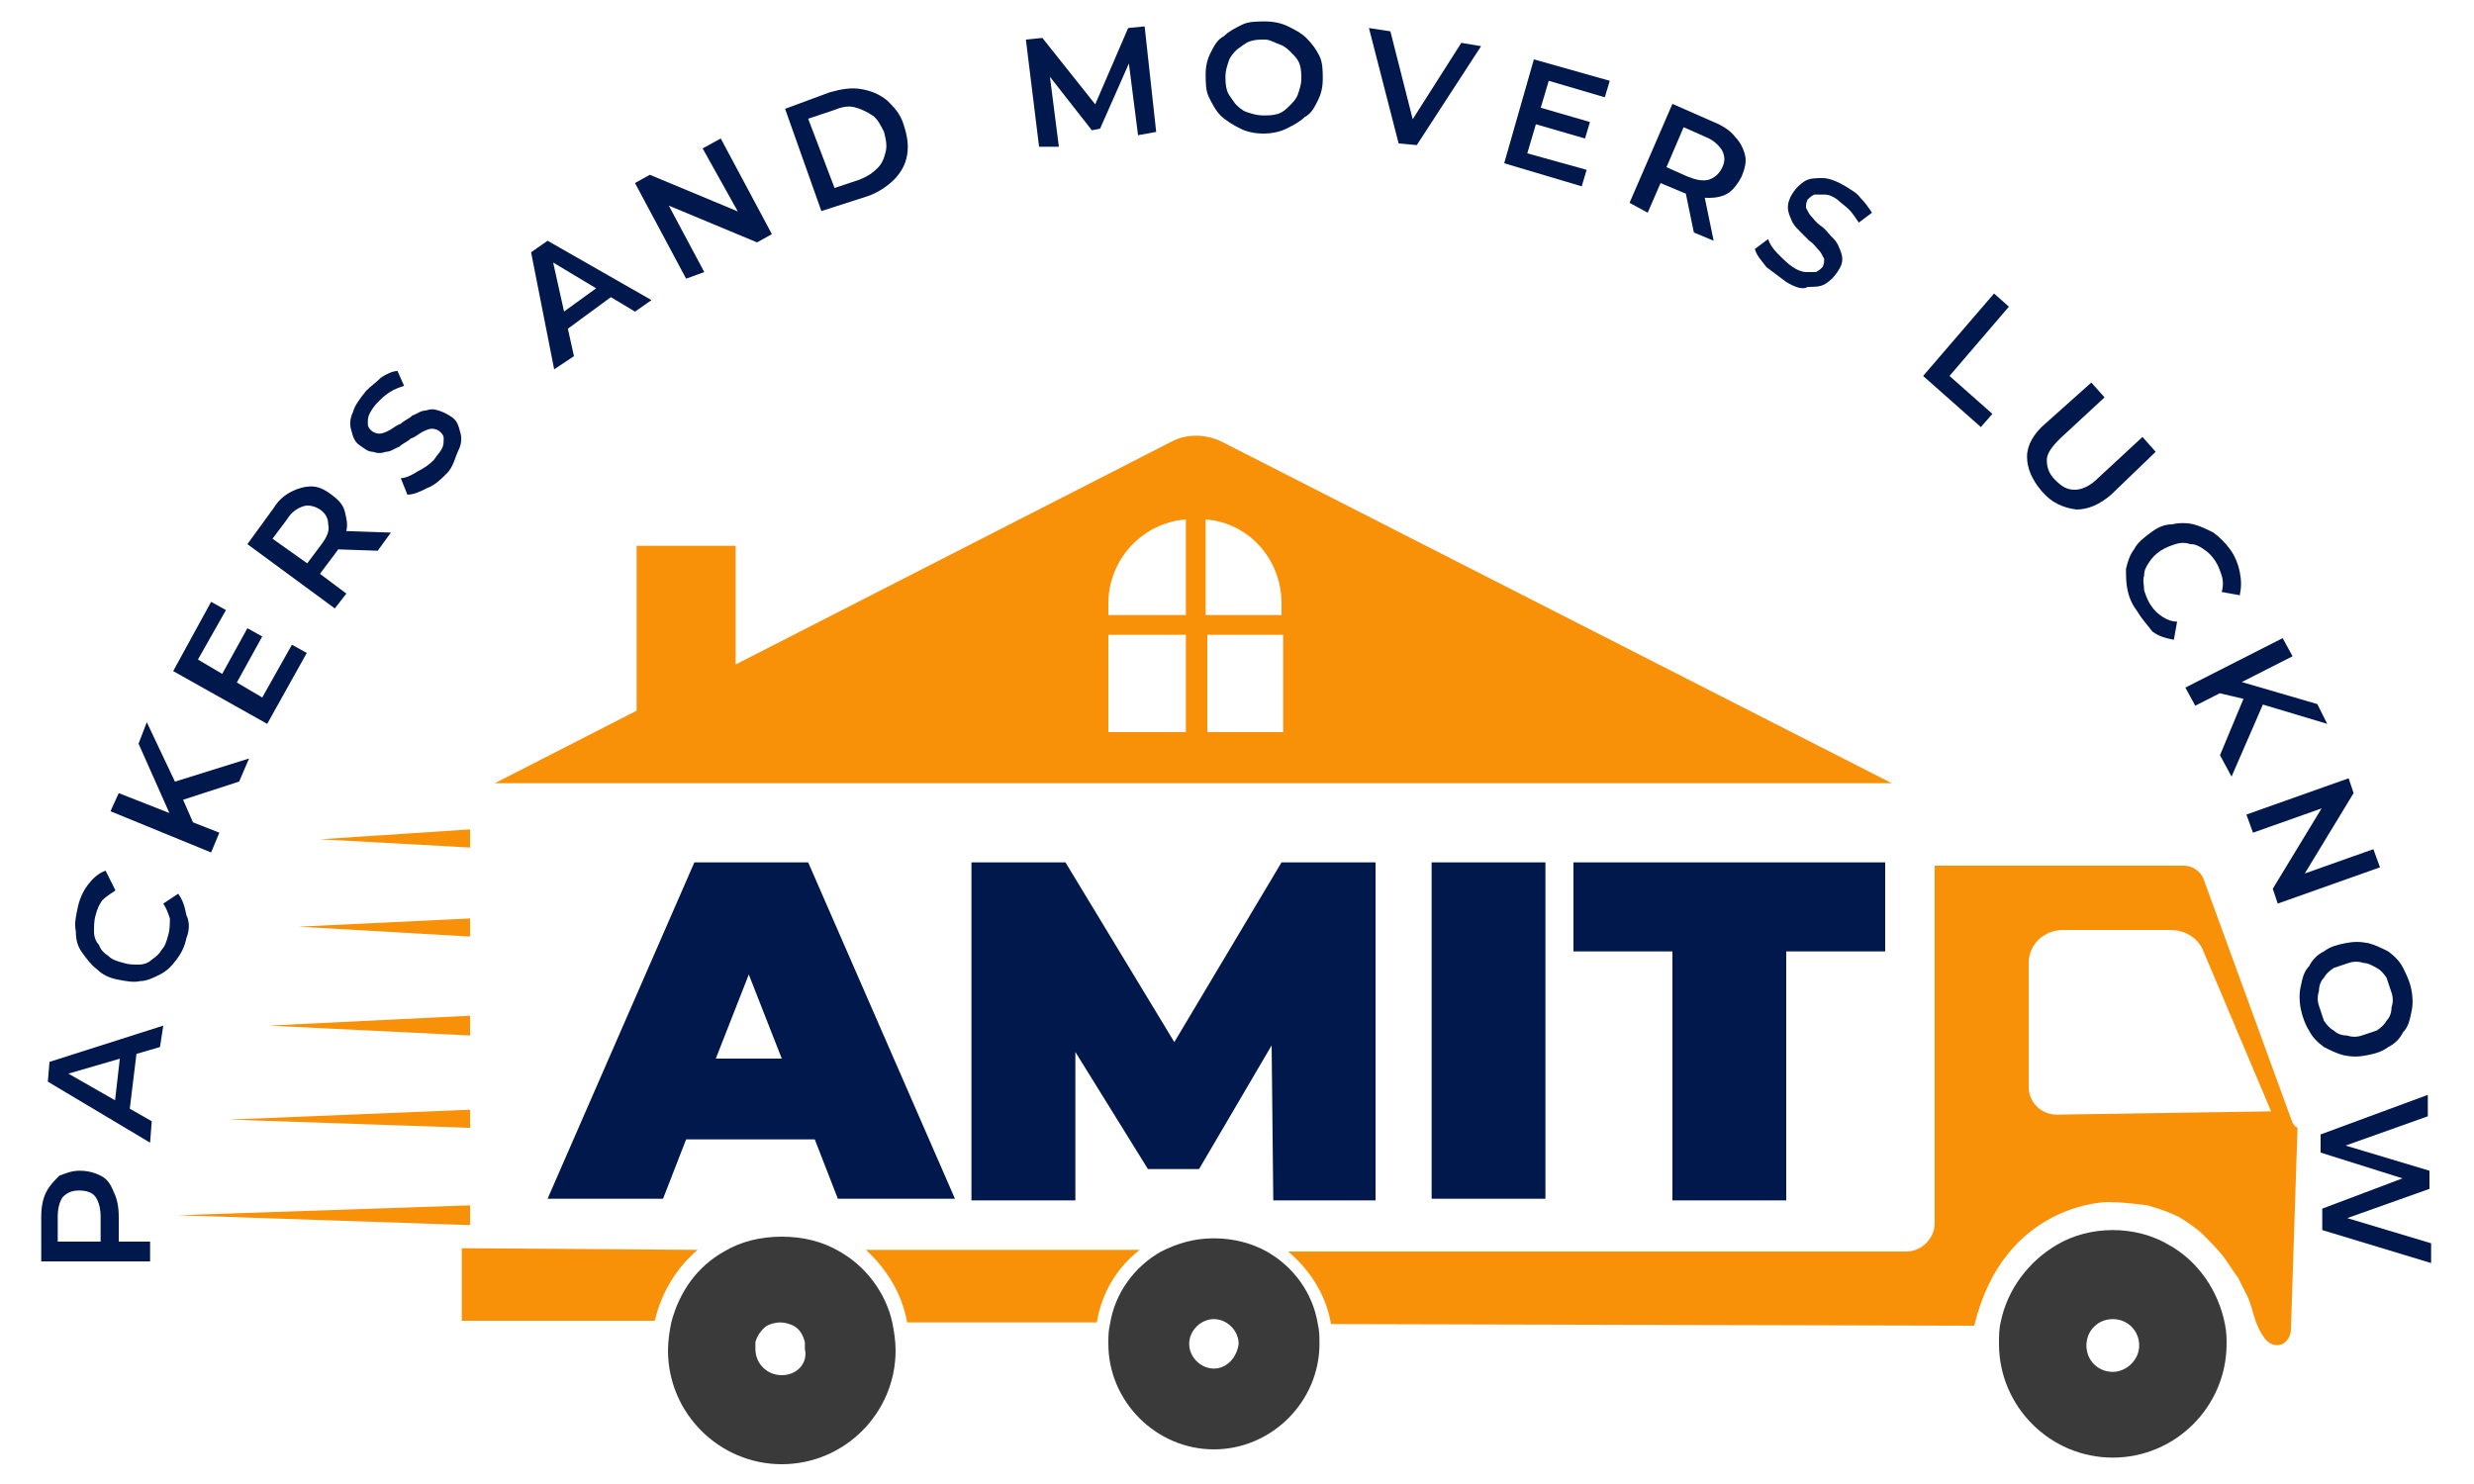 <?xml version="1.0" encoding="utf-8"?>
<!-- Generator: Adobe Illustrator 24.3.0, SVG Export Plug-In . SVG Version: 6.00 Build 0)  -->
<svg version="1.1" id="Layer_1" xmlns="http://www.w3.org/2000/svg" xmlns:xlink="http://www.w3.org/1999/xlink" x="0px" y="0px"
	 viewBox="0 0 150 90" style="enable-background:new 0 0 150 90;" xml:space="preserve">
<style type="text/css">
	.st0{fill:#01184D;}
	.st1{fill:#3A3A3A;}
	.st2{fill:#F89108;}
</style>
<g>
	<g>
		<path class="st0" d="M42.1,52.3l-8.9,20.4h7l1.4-3.6h7.8l1.4,3.6h7.1l-8.9-20.4H42.1z M43.4,64.2l2-5.1l2,5.1H43.4z"/>
		<polygon class="st0" points="77.7,52.3 71.2,63.2 64.6,52.3 58.9,52.3 58.9,72.8 65.2,72.8 65.2,63.8 69.6,70.9 72.7,70.9 
			77.1,63.4 77.2,72.8 83.4,72.8 83.4,52.3 		"/>
		<rect x="86.8" y="52.3" class="st0" width="6.9" height="20.4"/>
		<polygon class="st0" points="95.4,52.3 95.4,57.7 101.4,57.7 101.4,72.8 108.3,72.8 108.3,57.7 114.3,57.7 114.3,52.3 		"/>
	</g>
	<path class="st1" d="M54.1,80.2c-0.4-1.8-1.6-3.4-3.2-4.3c-1-0.6-2.2-0.9-3.5-0.9c-1.3,0-2.5,0.3-3.5,0.9c-1.6,0.9-2.7,2.4-3.2,4.3
		c-0.1,0.5-0.2,1.1-0.2,1.7c0,3.8,3.1,6.9,6.9,6.9c3.8,0,6.9-3.1,6.9-6.9C54.3,81.3,54.2,80.7,54.1,80.2z M47.4,83.4
		c-0.9,0-1.6-0.7-1.6-1.6c0-0.1,0-0.3,0-0.4c0.1-0.4,0.4-0.8,0.7-1c0.2-0.1,0.5-0.2,0.8-0.2c0.3,0,0.6,0.1,0.8,0.2
		c0.4,0.2,0.6,0.6,0.7,1c0,0.1,0,0.2,0,0.4C49,82.7,48.3,83.4,47.4,83.4z"/>
	<path class="st1" d="M79.9,80.3c-0.3-1.9-1.5-3.5-3.1-4.4c-0.9-0.5-2-0.8-3.2-0.8s-2.2,0.3-3.2,0.8c-1.6,0.9-2.8,2.5-3.1,4.4
		c-0.1,0.4-0.1,0.8-0.1,1.2c0,3.5,2.9,6.4,6.4,6.4c3.5,0,6.4-2.9,6.4-6.4C80,81.1,80,80.7,79.9,80.3z M73.6,83
		c-0.8,0-1.5-0.7-1.5-1.5c0-0.8,0.7-1.5,1.5-1.5s1.5,0.7,1.5,1.5C75,82.3,74.4,83,73.6,83z"/>
	<path class="st1" d="M134.9,80.3c-0.4-2-1.6-3.8-3.4-4.8c-1-0.6-2.2-0.9-3.4-0.9c-1.2,0-2.4,0.3-3.4,0.9c-1.7,1-3,2.7-3.4,4.7
		c-0.1,0.4-0.1,0.9-0.1,1.3c0,3.8,3.1,6.9,6.9,6.9c3.8,0,6.9-3.1,6.9-6.9C135,81.2,135,80.8,134.9,80.3z M128.1,83.2
		c-0.9,0-1.6-0.7-1.6-1.6s0.7-1.6,1.6-1.6c0.9,0,1.6,0.7,1.6,1.6S128.9,83.2,128.1,83.2z"/>
	<g>
		<polygon class="st2" points="28.5,50.3 19.4,50.9 28.5,51.4 		"/>
		<polygon class="st2" points="28.5,55.7 18.1,56.2 28.5,56.8 		"/>
		<polygon class="st2" points="28.5,61.6 16.3,62.2 28.5,62.8 		"/>
		<polygon class="st2" points="28.5,67.3 13.9,67.9 28.5,68.4 		"/>
		<polygon class="st2" points="28.5,73.1 10.8,73.7 28.5,74.3 		"/>
		<path class="st2" d="M28,80.1l11.7,0c0.4-1.7,1.3-3.2,2.6-4.3L28,75.7V80.1z"/>
		<path class="st2" d="M55,80.2l11.5,0c0.3-1.8,1.2-3.3,2.6-4.4H52.5C53.8,77,54.7,78.5,55,80.2z"/>
		<path class="st2" d="M139,68.1l-5.4-14.8c-0.2-0.5-0.7-0.8-1.2-0.8h-15.1v21.7c0,0.9-0.8,1.7-1.7,1.7H78.1
			c1.3,1.1,2.3,2.6,2.6,4.4l39,0.1c1.8-7.5,8.1-7.5,8.1-7.5c0.8,0,1.6,0.1,2.4,0.2c0.7,0.2,1.3,0.4,1.9,0.7c0.5,0.3,1.1,0.7,1.5,1.1
			c0.4,0.4,0.8,0.8,1.2,1.3c0.3,0.4,0.6,0.9,0.9,1.3c0.2,0.4,0.4,0.8,0.6,1.2c0.3,0.7,0.4,1.6,0.9,2.3c0.1,0.2,0.3,0.4,0.5,0.5
			c0.7,0.3,1.2-0.3,1.2-0.9c0,0,0.4-12.2,0.4-12.2C139.1,68.3,139.1,68.2,139,68.1z M124.7,67.6c-0.9,0-1.7-0.7-1.7-1.7v-7.5
			c0-1.1,0.9-2,2.1-2h6.5c0.9,0,1.7,0.5,2,1.3l4.1,9.7L124.7,67.6z"/>
		<path class="st2" d="M74.1,26.8c-1-0.5-2.2-0.5-3.1,0L44.6,40.3v-7.2h-6v10L30,47.5h84.7L74.1,26.8z M71.9,44.4h-4.7v-5.9h4.7
			V44.4z M71.9,37.3h-4.7v-0.7c0-2.7,2.1-4.9,4.7-5.1V37.3z M77.8,44.4h-4.6v-5.9h4.6V44.4z M73.1,37.3v-5.8
			c2.6,0.2,4.6,2.4,4.6,5.1v0.7H73.1z"/>
	</g>
	<g>
		<path class="st0" d="M9.1,76.5l-6.6,0l0-2.7c0-0.6,0.1-1.1,0.3-1.5c0.2-0.4,0.5-0.7,0.8-1C3.9,71.2,4.3,71,4.8,71
			c0.5,0,0.9,0.1,1.3,0.3c0.4,0.2,0.6,0.5,0.8,1c0.2,0.4,0.3,0.9,0.3,1.5l0,2l-0.6-0.5l2.5,0L9.1,76.5z M6.7,75.3l-0.6,0.5l0-2
			c0-0.5-0.1-0.9-0.3-1.2c-0.2-0.3-0.6-0.4-1-0.4c-0.4,0-0.7,0.1-1,0.4c-0.2,0.3-0.3,0.7-0.3,1.2l0,2l-0.6-0.5L6.7,75.3z"/>
		<path class="st0" d="M9.1,69.3l-6.2-3.7l0.1-1.2l6.9-2.2l-0.2,1.3l-6.2,1.8l0.1-0.5l5.6,3.2L9.1,69.3z M7.8,67.8l-0.9-0.4l0.4-3.5
			l1-0.2L7.8,67.8z"/>
		<path class="st0" d="M11.3,56.9c-0.1,0.5-0.3,0.9-0.6,1.3c-0.3,0.4-0.6,0.7-1,0.9c-0.4,0.2-0.8,0.4-1.2,0.4
			c-0.4,0.1-0.9,0-1.4-0.1c-0.5-0.1-0.9-0.3-1.2-0.6c-0.4-0.3-0.6-0.6-0.9-1s-0.4-0.8-0.4-1.3c-0.1-0.5,0-0.9,0.1-1.4
			c0.1-0.5,0.3-1,0.6-1.4c0.3-0.4,0.6-0.7,1.1-0.9L7,54c-0.3,0.2-0.6,0.4-0.8,0.6c-0.2,0.3-0.3,0.5-0.4,0.9c-0.1,0.3-0.1,0.7-0.1,1
			c0,0.3,0.1,0.6,0.3,0.8c0.1,0.3,0.3,0.5,0.6,0.7c0.2,0.2,0.5,0.3,0.9,0.4c0.3,0.1,0.6,0.1,0.9,0.1c0.3,0,0.6-0.1,0.8-0.3
			c0.3-0.2,0.5-0.4,0.6-0.6c0.2-0.2,0.3-0.5,0.4-0.9c0.1-0.3,0.1-0.7,0.1-1c-0.1-0.3-0.2-0.6-0.4-0.9l0.9-0.6
			c0.3,0.4,0.4,0.8,0.5,1.3C11.5,55.9,11.5,56.4,11.3,56.9z"/>
		<path class="st0" d="M12.8,51.7l-6.1-2.5l0.5-1.1l6.1,2.4L12.8,51.7z M11.8,50.1l-1.4-0.5l-2-4.5l0.5-1.3l1.8,3.8l0.4,0.9
			L11.8,50.1z M14.5,47.4l-3.7,1.2l-0.5-1.1l4.8-1.5L14.5,47.4z"/>
		<path class="st0" d="M15.9,42.3l1.8-3.2l0.9,0.5l-2.4,4.3l-5.7-3.2l2.3-4.2l0.9,0.5L12,40L15.9,42.3z M13.4,41l1.6-2.9l0.9,0.5
			l-1.6,2.9L13.4,41z"/>
		<path class="st0" d="M20.3,36.9L15,33l1.6-2.2c0.3-0.5,0.7-0.8,1.1-1c0.4-0.2,0.8-0.3,1.2-0.3c0.4,0,0.8,0.2,1.2,0.5
			c0.4,0.3,0.7,0.6,0.8,1c0.1,0.4,0.2,0.8,0.1,1.2c-0.1,0.4-0.3,0.9-0.7,1.4l-1.2,1.6L19,34.5l2,1.5L20.3,36.9z M19.1,34.5l-0.8,0.1
			l1.2-1.6c0.3-0.4,0.5-0.8,0.4-1.2c0-0.4-0.2-0.7-0.5-0.9c-0.3-0.2-0.7-0.3-1-0.2c-0.3,0.1-0.7,0.3-1,0.8l-1.2,1.6l-0.2-0.8
			L19.1,34.5z M22.9,33.4l-2.9-0.1l0.8-1.1l2.9,0.1L22.9,33.4z"/>
		<path class="st0" d="M27.1,28.7c-0.4,0.4-0.7,0.7-1.2,0.9c-0.4,0.2-0.8,0.4-1.2,0.4l-0.4-1c0.3,0,0.7-0.2,1-0.4
			c0.4-0.2,0.7-0.4,1-0.7c0.2-0.3,0.4-0.5,0.5-0.7c0.1-0.2,0.1-0.4,0.1-0.6c0-0.2-0.1-0.3-0.2-0.4c-0.1-0.1-0.3-0.2-0.5-0.2
			c-0.2,0-0.4,0.1-0.6,0.2c-0.2,0.1-0.4,0.3-0.7,0.4c-0.2,0.2-0.5,0.3-0.7,0.5c-0.3,0.1-0.5,0.3-0.8,0.3c-0.3,0.1-0.5,0.1-0.8,0
			c-0.3,0-0.5-0.2-0.8-0.4c-0.3-0.2-0.4-0.5-0.5-0.9c-0.1-0.3-0.1-0.7,0.1-1.1c0.1-0.4,0.4-0.8,0.8-1.3c0.3-0.3,0.6-0.5,0.9-0.8
			c0.3-0.2,0.7-0.4,1-0.4l0.4,0.9c-0.3,0.1-0.6,0.2-0.9,0.4c-0.3,0.2-0.5,0.4-0.7,0.6c-0.2,0.2-0.4,0.5-0.5,0.7
			c-0.1,0.2-0.1,0.4-0.1,0.6c0,0.2,0.1,0.3,0.2,0.4c0.1,0.1,0.3,0.2,0.5,0.2c0.2,0,0.4-0.1,0.6-0.2c0.2-0.1,0.4-0.3,0.7-0.4
			c0.2-0.2,0.5-0.3,0.7-0.5c0.3-0.1,0.5-0.3,0.8-0.3c0.3-0.1,0.5-0.1,0.8,0c0.3,0.1,0.5,0.2,0.8,0.4c0.3,0.2,0.4,0.5,0.5,0.9
			c0.1,0.3,0.1,0.7-0.1,1.1S27.5,28.3,27.1,28.7z"/>
		<path class="st0" d="M33.6,22.4l-1.4-7.1l1-0.7l6.3,3.6l-1,0.7l-5.5-3.3l0.4-0.3l1.4,6.3L33.6,22.4z M33.8,20.4l-0.3-1l2.9-2.1
			l0.8,0.6L33.8,20.4z"/>
		<path class="st0" d="M41.6,16.9l-3.1-5.8l0.9-0.5l6,2.5l-0.4,0.2L42.6,9l1.1-0.6l3.1,5.8l-0.9,0.5l-6-2.5l0.4-0.2l2.4,4.5
			L41.6,16.9z"/>
		<path class="st0" d="M49.8,12.8l-2.2-6.2l2.7-1c0.7-0.2,1.3-0.3,1.9-0.2c0.6,0.1,1.1,0.3,1.6,0.7c0.4,0.4,0.8,0.8,1,1.5
			c0.2,0.6,0.3,1.2,0.2,1.8c-0.1,0.6-0.4,1.1-0.8,1.5c-0.4,0.4-1,0.8-1.6,1L49.8,12.8z M50.6,11.4l1.5-0.5c0.5-0.2,0.8-0.4,1.1-0.7
			c0.3-0.3,0.4-0.6,0.5-1c0.1-0.4,0-0.8-0.1-1.2c-0.2-0.4-0.4-0.8-0.7-1c-0.3-0.2-0.7-0.4-1.1-0.5c-0.4-0.1-0.8,0-1.3,0.2l-1.5,0.5
			L50.6,11.4z"/>
		<path class="st0" d="M63,8.9l-0.8-6.5l1-0.1l3.5,4.4l-0.5,0.1l2.2-5.1l1-0.1L70.1,8L69,8.2l-0.6-4.7l0.2,0l-1.9,4.3l-0.5,0.1
			l-2.9-3.7l0.3,0l0.6,4.7L63,8.9z"/>
		<path class="st0" d="M76.6,8.1c-0.5,0-1-0.1-1.4-0.3S74.3,7.3,74,7c-0.3-0.3-0.5-0.7-0.7-1.1c-0.2-0.4-0.2-0.9-0.2-1.4
			c0-0.5,0.1-0.9,0.3-1.3c0.2-0.4,0.4-0.8,0.8-1c0.3-0.3,0.7-0.5,1.1-0.7c0.4-0.2,0.9-0.2,1.4-0.2c0.5,0,1,0.1,1.4,0.3
			c0.4,0.2,0.8,0.4,1.1,0.7C79.6,2.7,79.8,3,80,3.4c0.2,0.4,0.2,0.9,0.2,1.4c0,0.5-0.1,0.9-0.3,1.3c-0.2,0.4-0.4,0.8-0.8,1
			c-0.3,0.3-0.7,0.5-1.1,0.7S77.1,8.1,76.6,8.1z M76.6,7c0.3,0,0.6,0,0.9-0.1c0.3-0.1,0.5-0.3,0.7-0.5s0.4-0.4,0.5-0.7
			c0.1-0.3,0.2-0.6,0.2-0.9c0-0.3,0-0.6-0.1-0.9s-0.3-0.5-0.5-0.7c-0.2-0.2-0.4-0.4-0.7-0.5S77,2.4,76.7,2.4c-0.3,0-0.6,0-0.9,0.1
			C75.5,2.6,75.3,2.8,75,3c-0.2,0.2-0.4,0.4-0.5,0.7c-0.1,0.3-0.2,0.6-0.2,0.9c0,0.3,0,0.6,0.1,0.9c0.1,0.3,0.3,0.5,0.5,0.8
			c0.2,0.2,0.4,0.4,0.7,0.5C75.9,6.9,76.2,7,76.6,7z"/>
		<path class="st0" d="M84.8,8.7L83,1.7l1.3,0.2l1.6,6.3l-0.8-0.1l3.5-5.5l1.2,0.2l-3.9,6L84.8,8.7z"/>
		<path class="st0" d="M92.6,9.3l3.6,1l-0.3,1l-4.7-1.4L93,3.6l4.6,1.3l-0.3,1l-3.4-1L92.6,9.3z M93.3,6.5l3.1,0.9l-0.3,1L93,7.5
			L93.3,6.5z"/>
		<path class="st0" d="M98.8,12.3l2.6-6l2.5,1.1c0.5,0.2,1,0.5,1.3,0.9c0.3,0.3,0.5,0.7,0.6,1.1c0.1,0.4,0,0.8-0.2,1.3
			c-0.2,0.4-0.5,0.8-0.8,1c-0.3,0.2-0.7,0.3-1.2,0.3c-0.5,0-1-0.1-1.5-0.3l-1.9-0.8l0.7-0.3l-1,2.3L98.8,12.3z M100.8,10.7l-0.3-0.8
			l1.8,0.8c0.5,0.2,0.9,0.3,1.3,0.2c0.3-0.1,0.6-0.3,0.8-0.7c0.2-0.4,0.2-0.7,0-1.1c-0.2-0.3-0.5-0.6-1-0.8l-1.8-0.8l0.7-0.3
			L100.8,10.7z M102.7,14.1l-0.6-2.9l1.2,0.5l0.6,2.9L102.7,14.1z"/>
		<path class="st0" d="M108.3,17.1c-0.4-0.3-0.8-0.6-1.2-0.9c-0.3-0.4-0.6-0.7-0.7-1.1l0.8-0.6c0.1,0.3,0.3,0.6,0.6,0.9
			c0.3,0.3,0.6,0.6,0.9,0.8c0.3,0.2,0.6,0.3,0.8,0.3c0.2,0,0.4,0,0.6,0c0.2-0.1,0.3-0.2,0.4-0.3c0.1-0.2,0.1-0.3,0.1-0.5
			c-0.1-0.2-0.2-0.4-0.3-0.5c-0.2-0.2-0.3-0.4-0.6-0.6c-0.2-0.2-0.4-0.4-0.6-0.6s-0.4-0.4-0.5-0.7c-0.1-0.2-0.2-0.5-0.2-0.7
			c0-0.3,0.1-0.6,0.3-0.9c0.2-0.3,0.4-0.5,0.7-0.7c0.3-0.2,0.7-0.2,1.1-0.2s0.9,0.2,1.4,0.5c0.3,0.2,0.7,0.4,0.9,0.7
			c0.3,0.3,0.5,0.6,0.7,0.9l-0.8,0.6c-0.2-0.3-0.4-0.6-0.6-0.8c-0.2-0.2-0.5-0.4-0.7-0.6c-0.3-0.2-0.5-0.3-0.8-0.3
			c-0.2,0-0.4,0-0.6,0c-0.2,0.1-0.3,0.2-0.4,0.3c-0.1,0.2-0.1,0.3-0.1,0.5c0.1,0.2,0.2,0.4,0.3,0.5c0.2,0.2,0.3,0.4,0.6,0.6
			s0.4,0.4,0.6,0.6c0.2,0.2,0.4,0.4,0.5,0.7c0.1,0.2,0.2,0.5,0.2,0.7c0,0.3-0.1,0.5-0.3,0.8c-0.2,0.3-0.4,0.5-0.7,0.7
			c-0.3,0.2-0.7,0.2-1.1,0.2C109.3,17.6,108.8,17.4,108.3,17.1z"/>
		<path class="st0" d="M116.6,22.8l4.3-5l0.9,0.8l-3.6,4.2l2.6,2.3l-0.7,0.8L116.6,22.8z"/>
		<path class="st0" d="M123.8,29.8c-0.6-0.7-0.9-1.4-0.9-2.1s0.4-1.4,1.1-2l2.8-2.5l0.8,0.9l-2.7,2.5c-0.5,0.5-0.8,0.9-0.8,1.3
			c0,0.4,0.1,0.8,0.5,1.2c0.4,0.4,0.7,0.6,1.2,0.6c0.4,0,0.9-0.2,1.4-0.7l2.7-2.5l0.8,0.9L128,30c-0.7,0.6-1.4,0.9-2.1,0.9
			C125.1,30.8,124.4,30.5,123.8,29.8z"/>
		<path class="st0" d="M129.6,37.1c-0.3-0.4-0.5-0.8-0.6-1.3c-0.1-0.4-0.1-0.9-0.1-1.3c0.1-0.4,0.2-0.8,0.5-1.2c0.2-0.4,0.6-0.7,1-1
			c0.4-0.3,0.8-0.5,1.3-0.5c0.4-0.1,0.9-0.1,1.3,0c0.4,0.1,0.8,0.3,1.2,0.5c0.4,0.3,0.7,0.6,1,1c0.3,0.4,0.5,0.9,0.6,1.4
			c0.1,0.5,0.1,0.9,0,1.4l-1.1-0.2c0.1-0.3,0.1-0.7,0-1c-0.1-0.3-0.2-0.6-0.4-0.9c-0.2-0.3-0.4-0.5-0.7-0.7
			c-0.3-0.2-0.5-0.3-0.8-0.3c-0.3-0.1-0.6-0.1-0.9,0c-0.3,0.1-0.6,0.2-0.9,0.4c-0.3,0.2-0.5,0.4-0.7,0.7c-0.2,0.3-0.3,0.5-0.3,0.8
			c-0.1,0.3,0,0.6,0,0.9c0.1,0.3,0.2,0.6,0.4,0.9c0.2,0.3,0.4,0.5,0.7,0.7c0.3,0.2,0.6,0.3,0.9,0.3l-0.2,1.1
			c-0.5-0.1-0.9-0.2-1.3-0.5C130.2,37.9,129.9,37.6,129.6,37.1z"/>
		<path class="st0" d="M132.5,41.7l5.9-3l0.6,1.1l-5.9,3L132.5,41.7z M134.4,42l1.3-0.7l4.8,1.4l0.6,1.2l-4-1.2l-1-0.3L134.4,42z
			 M134.6,45.8l1.5-3.6l1.2,0.3l-2,4.6L134.6,45.8z"/>
		<path class="st0" d="M136.2,49.4l6.2-2.2l0.3,0.9l-3.4,5.6l-0.2-0.5l4.8-1.7l0.4,1.1l-6.2,2.2l-0.3-0.9l3.4-5.6l0.2,0.5l-4.8,1.7
			L136.2,49.4z"/>
		<path class="st0" d="M139.5,61.2c-0.1-0.5-0.1-1,0-1.4c0.1-0.5,0.2-0.9,0.5-1.2c0.2-0.4,0.5-0.7,0.9-0.9c0.4-0.3,0.8-0.4,1.3-0.5
			c0.5-0.1,0.9-0.1,1.4,0c0.4,0.1,0.8,0.3,1.2,0.5c0.4,0.3,0.7,0.6,0.9,1c0.2,0.4,0.4,0.8,0.5,1.3c0.1,0.5,0.1,1,0,1.4
			c-0.1,0.5-0.2,0.9-0.5,1.2c-0.2,0.4-0.5,0.7-0.9,0.9c-0.4,0.3-0.8,0.4-1.3,0.5c-0.5,0.1-0.9,0.1-1.4,0c-0.4-0.1-0.8-0.3-1.2-0.5
			c-0.4-0.3-0.7-0.6-0.9-1C139.8,62.2,139.6,61.7,139.5,61.2z M140.6,61c0.1,0.3,0.2,0.6,0.3,0.9c0.2,0.3,0.4,0.5,0.6,0.6
			c0.2,0.2,0.5,0.3,0.8,0.3c0.3,0.1,0.6,0.1,0.9,0c0.3-0.1,0.6-0.2,0.9-0.3c0.3-0.2,0.5-0.4,0.6-0.6c0.2-0.2,0.3-0.5,0.3-0.8
			c0.1-0.3,0.1-0.6,0-0.9c-0.1-0.3-0.2-0.6-0.3-0.9c-0.2-0.3-0.4-0.5-0.6-0.6s-0.5-0.3-0.8-0.3c-0.3-0.1-0.6-0.1-0.9,0
			c-0.3,0.1-0.6,0.2-0.9,0.3c-0.3,0.2-0.5,0.4-0.6,0.6c-0.2,0.2-0.3,0.5-0.3,0.8C140.5,60.4,140.5,60.7,140.6,61z"/>
		<path class="st0" d="M140.7,68.8l6.5-2.4l0,1.3l-5.9,2.1l0-0.6l6,1.8l0,1.1l-5.9,2.1l0-0.6l6,1.8l0,1.2l-6.6-2l0-1.3l5.3-2l0,0.3
			l-5.4-1.7L140.7,68.8z"/>
	</g>
</g>
</svg>
